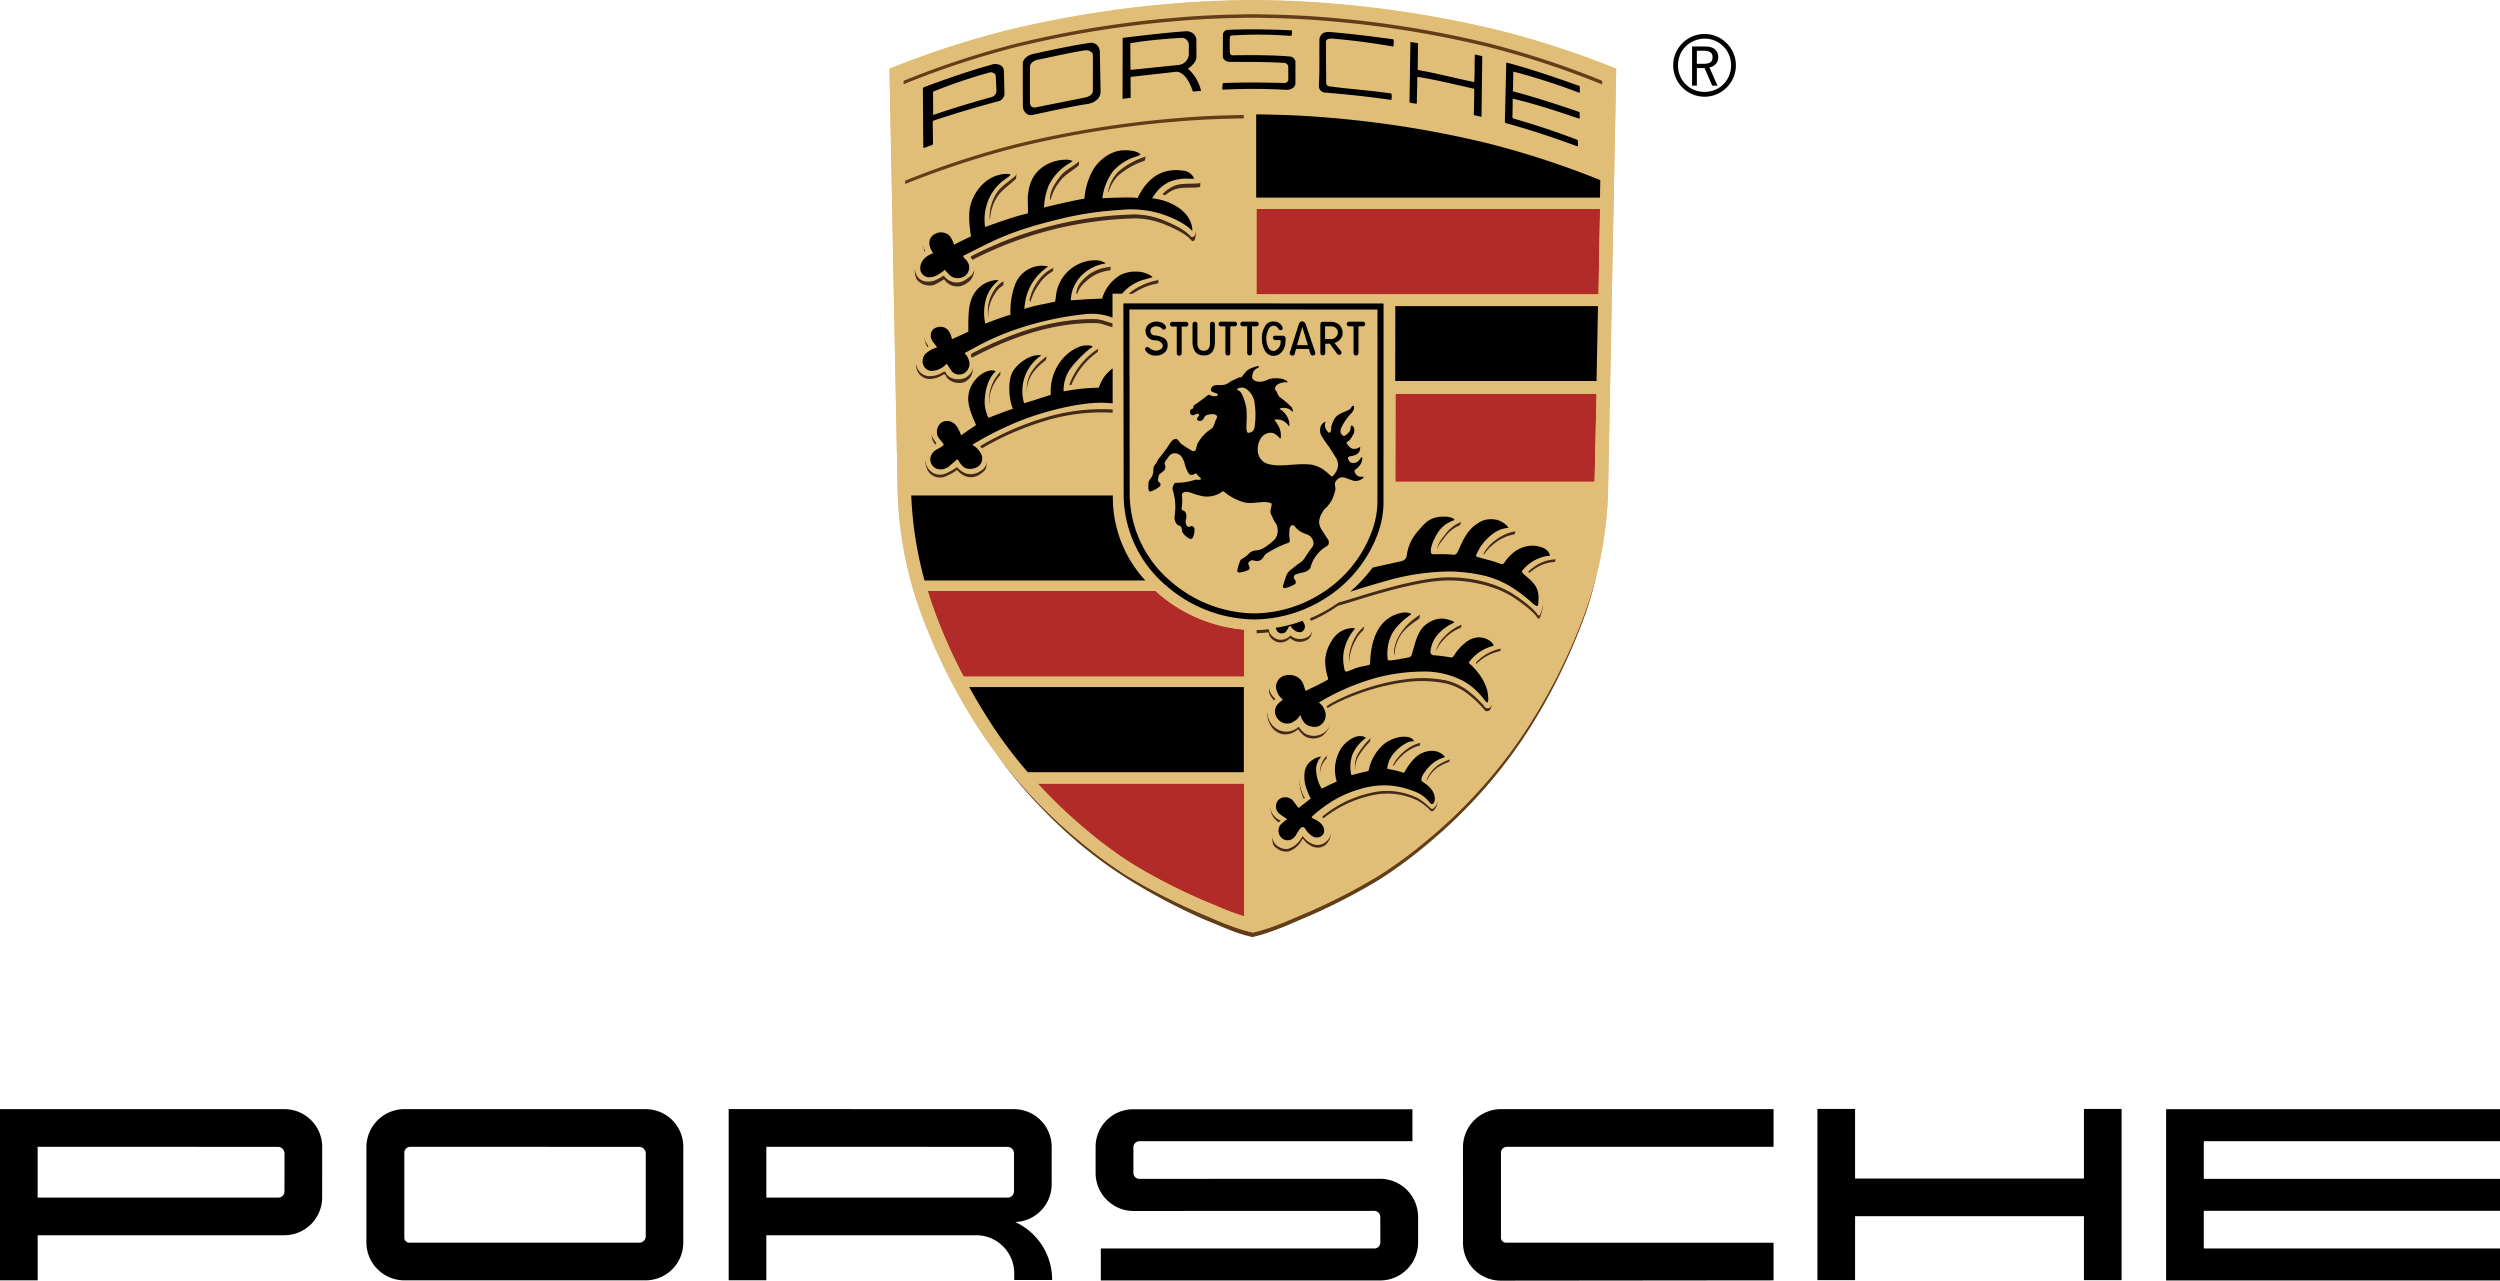 <svg xmlns="http://www.w3.org/2000/svg" width="100%" height="100%" viewBox="0 0 638 327" xmlns:v="https://vecta.io/nano"><path d="M411.871 17.271a233.612 233.612 0 0 0-29.5-9.584 276.165 276.165 0 0 0-42.106-6.78c-6.96-.614-13.239-.823-20.239-.908h-.594c-7 .085-13.279.293-20.239.908a276.189 276.189 0 0 0-42.106 6.78 233.629 233.629 0 0 0-29.5 9.584l-.593.225 2.079 107.373a98.48 98.48 0 0 0 5.648 30.719 147.707 147.707 0 0 0 16.081 31.859 127.735 127.735 0 0 0 24.9 27.281 111.377 111.377 0 0 0 11.83 8.656 150.813 150.813 0 0 0 20.2 10.224c2.311.984 4.32 1.906 6.155 2.525a45.412 45.412 0 0 0 5.838 1.808 45.412 45.412 0 0 0 5.838-1.808c1.834-.62 3.844-1.541 6.155-2.525a150.9 150.9 0 0 0 20.2-10.224 111.54 111.54 0 0 0 11.831-8.656 127.688 127.688 0 0 0 24.9-27.281 147.609 147.609 0 0 0 16.082-31.859 98.48 98.48 0 0 0 5.648-30.719l2.078-107.338a6.3 6.3 0 0 0-.586-.26z" fill="#e1be78"/><path d="M317.492 199.983h-52.658a127.505 127.505 0 0 0 12.552 11.953 107.229 107.229 0 0 0 11.375 8.4 144.613 144.613 0 0 0 19.424 9.918l5.919 2.449 3.387 1.16v-33.88h.001zm0-39.306a38.63 38.63 0 0 1-21.524-8.908l-1.113-.981h-58.12a96.12 96.12 0 0 0 1.243 3.779 136.7 136.7 0 0 0 7.932 18.111h71.582v-12.001zm89.942-60.177h-51.317l-.007 3.973-.029 18.479h50.852l.501-22.452zm.9-47.157h-87.697v21.764h87.295l.397-21.765.005.001z" fill="#b12b28"/><path d="M407.446 146.52l-2.787 9.034a147.638 147.638 0 0 1-16.082 31.858 127.688 127.688 0 0 1-24.9 27.281 111.54 111.54 0 0 1-11.831 8.656 150.719 150.719 0 0 1-20.2 10.224l-6.155 2.525a45.448 45.448 0 0 1-5.838 1.809 45.448 45.448 0 0 1-5.838-1.809c-1.835-.62-3.844-1.54-6.155-2.525a150.635 150.635 0 0 1-20.2-10.224 111.377 111.377 0 0 1-11.83-8.656 130.929 130.929 0 0 1-21.32-22.2l.252.36a129.42 129.42 0 0 0 21.619 23.06 113.943 113.943 0 0 0 12.022 8.656 151.5 151.5 0 0 0 19.458 10.224l6.155 2.525a35.925 35.925 0 0 0 5.838 1.822 46.1 46.1 0 0 0 5.838-1.822c1.834-.62 3.844-1.541 6.155-2.525a150.9 150.9 0 0 0 20.2-10.224 111.645 111.645 0 0 0 11.831-8.656 127.723 127.723 0 0 0 24.9-27.281A148.563 148.563 0 0 0 404.62 156.6a85.928 85.928 0 0 0 2.8-9.984l.026-.096zm1.561-124.883a6.108 6.108 0 0 0-.57-.252l-.158-.068A223.5 223.5 0 0 0 379.875 12a263.728 263.728 0 0 0-40.544-6.595c-6.7-.6-12.751-.8-19.49-.885h-.572c-6.74.083-12.787.311-19.49.908a263.839 263.839 0 0 0-40.544 6.613 220.443 220.443 0 0 0-28.193 9.278l-.134.068a1.548 1.548 0 0 0-.4.185l-.02-1.363.557-.233a220.356 220.356 0 0 1 28.193-9.286 263.818 263.818 0 0 1 40.544-6.6c6.7-.595 12.75-.8 19.49-.882h.572c6.739.083 12.788.287 19.49.882a263.9 263.9 0 0 1 40.544 6.586 223.364 223.364 0 0 1 28.4 9.31l.158.068a6.25 6.25 0 0 1 .571.252v1.331zm-91.582 8.577c-5.96.1-11.491.314-17.518.841a261.088 261.088 0 0 0-40.551 6.6 231.155 231.155 0 0 0-28.349 9.3.432.432 0 0 0-.079.044l-.021-1.276a1.49 1.49 0 0 1 .139-.064 223.837 223.837 0 0 1 28.373-9.334 264.064 264.064 0 0 1 40.488-6.568c6.036-.536 11.561-.737 17.518-.834v1.291z" fill="#613e18"/><path d="M382.956 165.219v.47c-.015.342-.056.437-.308.516a12 12 0 0 0-5.567 2.939l-.317.309-.113-.108c-.036-.033-.037-.14-.043-.2-.033-.295.173-.54.54-.876a11.977 11.977 0 0 1 5.544-2.846c.17-.008.253-.078.264-.204zm-10.14-5.888a11.567 11.567 0 0 0-4.426 3.1 7.454 7.454 0 0 0-1.9 3.185c-.009.046-.113.3.068.4a8.651 8.651 0 0 1 1.777-2.654 11.233 11.233 0 0 1 4.321-3.092.412.412 0 0 0 .261-.348l.09-.8h-.006a.21.21 0 0 1-.185.209zm-10.725-2.431a14.785 14.785 0 0 0-5.441 5.768 9.017 9.017 0 0 0-1.005 4.021c-.006.161-.014.319.13.362a.21.21 0 0 0 .1.033 10.518 10.518 0 0 1 .891-3.715c.8-1.816 2.013-3.216 5.381-5.431a3.7 3.7 0 0 0 .265-1.6.765.765 0 0 1-.321.562zm-14.147 2.96a8.785 8.785 0 0 0-2.173 2.6 11.078 11.078 0 0 0-1.5 7.1 12.766 12.766 0 0 1 1.649-6.123 7.95 7.95 0 0 1 1.953-2.546 2.661 2.661 0 0 0 .245-1.344.346.346 0 0 1-.174.309v.004zm-22.5 18.635a.149.149 0 0 0 .042-.261 4.449 4.449 0 0 1-1.64-2.966h-.008c0 1.744 0 1.889 1.23 3.441l.376-.218v.004zm47.012-45.336a9.079 9.079 0 0 0-3.643 2.9c-1 1.391-1.735 2.02-2.11 3.764-.031.141-.059.328.042.416v-.012c.416-1.385 1.172-2.03 2.071-3.281a8.748 8.748 0 0 1 3.6-2.831c.34-.173.393-.554.392-1.35-.008.177-.141.307-.352.39v.004zm14.02 2.333a10.89 10.89 0 0 0-4.877 2.126 10.249 10.249 0 0 0-3.026 3.444c-.022.052-.24.355.129.473a11.228 11.228 0 0 1 2.8-2.921 11.035 11.035 0 0 1 4.866-2.224c.185-.037.28-.27.293-.378l.011-.754c-.004.109-.055.232-.196.23v.004zm10.494 6.892c0 .149-.058.25-.206.233a9.4 9.4 0 0 0-5.459 1.964 8.332 8.332 0 0 0-1.153.972c-.284.2-.222.372-.193.4a3.011 3.011 0 0 0 .318.273 9.1 9.1 0 0 1 .865-.678 9.83 9.83 0 0 1 5.6-2.128c.133-.014.244-.561.229-1.04l-.001.004zm-62.142 17.862l-.005.176c-.073 1.07-.835 1.968-1.879 2.214-1.253.531-2.702.254-3.672-.7-.728.888-1.884 1.304-3.011 1.083a3.362 3.362 0 0 1-2.224-1.585c-.158-.437-.253-.849-.3-.995l-.071.008a37.062 37.062 0 0 1-3.092.215v.932a35.857 35.857 0 0 0 3.156-.221v.006a4.991 4.991 0 0 0 .291.98 3.58 3.58 0 0 0 2.084 1.527c1.151.238 2.34-.162 3.113-1.047a3.7 3.7 0 0 0 3.847.709 2.51 2.51 0 0 0 1.729-2.179 9.863 9.863 0 0 0 .035-1.127l-.001.004zm2.655 26.81a4.48 4.48 0 0 1-4.444-.011 5.584 5.584 0 0 1-1.474-1.483c-.077-.145-.216-.225-.252-.2-.951.857-2.218 1.274-3.492 1.147a4.79 4.79 0 0 1-3.445-1.965 5.044 5.044 0 0 1-.894-2.858l-.051.106a5.585 5.585 0 0 0 1.007 3.592 4.36 4.36 0 0 0 3.184 2.015 4.847 4.847 0 0 0 3.6-1.262c.035-.027.176.053.252.2a7.555 7.555 0 0 0 1.467 1.524 4.37 4.37 0 0 0 4.377.032 5.25 5.25 0 0 0 2.259-4.146 4.1 4.1 0 0 1-2.093 3.304l-.001.005zm32.343 6.643a13.7 13.7 0 0 0-2.926 1.422 8.97 8.97 0 0 0-2.978 3.9.427.427 0 0 0 .071.153l.126.083a8.987 8.987 0 0 1 2.761-3.4 13.7 13.7 0 0 1 2.926-1.422c.1-.047.185-.574.177-.879-.007.063-.052.109-.156.139l-.001.004zm-7.382-4.345a.147.147 0 0 1-.1.128 10.34 10.34 0 0 0-6.9 5.6c-.02.044-.023.263.024.277l.221.068c1.618-2.768 4.657-4.8 6.579-5.1.132-.044.171-.568.177-.978l-.001.005zm-12.838-1.035a17.266 17.266 0 0 0-3.2 4.048 6.363 6.363 0 0 0-.674 3.894.23.23 0 0 0 .129.2v-.009a6 6 0 0 1 .716-3.234 18.787 18.787 0 0 1 3-3.912 4.032 4.032 0 0 0 .154-1.251.4.4 0 0 1-.124.259l-.001.005zm-11.2 4.489c-1.377 1.445-1.949 3.478-1.527 5.429v-.014c-.152-1.696.44-3.374 1.622-4.6a4.285 4.285 0 0 0 .06-1.059.375.375 0 0 1-.153.236l-.002.008zm-5.685 11.07l.292-.224c.167-.07-.117-.232-.144-.277a9.146 9.146 0 0 1-.984-2.588 11.468 11.468 0 0 1-.312-2.342l-.007-.006a16.305 16.305 0 0 0 .3 2.982 12.677 12.677 0 0 0 .857 2.45l-.002.005zm5.586 10.793c-.872.783-2.101 1.03-3.207.644a5.27 5.27 0 0 1-2.61-1.984c-.086-.1-.284.032-.3.065a6 6 0 0 1-3.532 3.094 3.669 3.669 0 0 1-2.876-.875 3.171 3.171 0 0 1-1.084-2.429v-.008c0 2.54.307 2.7 1.093 3.259a3.913 3.913 0 0 0 2.989.869 6 6 0 0 0 3.533-3.093c.015-.034.212-.169.3-.065a5.265 5.265 0 0 0 2.61 1.984 3.21 3.21 0 0 0 3.207-.644 4.508 4.508 0 0 0 1.232-3.393 3.89 3.89 0 0 1-1.353 2.571l-.002.005zm-11.944-4.82l.461-.386c.116-.077.012-.168-.051-.2a3.74 3.74 0 0 1-2.519-3.186l-.006-.009a4.23 4.23 0 0 0 2.118 3.776l-.003.005zM235.95 64.287l.008-.007a.312.312 0 0 0 .1-.443 3.984 3.984 0 0 1-.43-1.634l-.007-.017v.057a9.541 9.541 0 0 0 .329 2.044zm2.78 49.165l.065-.054c.122-.112.225-.328.127-.462a8.686 8.686 0 0 1-.978-1.509 2.872 2.872 0 0 1-.22-1.14 7.9 7.9 0 0 0 .276 2.073 4.243 4.243 0 0 0 .73 1.091v.001zm13.018 4.008v.077c-.059 1.09-.718 2.058-1.711 2.512a4.23 4.23 0 0 1-3.51.6 5.044 5.044 0 0 1-2.154-1.438c-.234-.262-.494-.007-.765.177a16.091 16.091 0 0 1-2.287 1.209 3.49 3.49 0 0 1-4.4-1.144 4.026 4.026 0 0 1-.793-2.283 5.651 5.651 0 0 0 .772 3.135 3.63 3.63 0 0 0 4.481 1.242 16.08 16.08 0 0 0 2.293-1.2c.27-.184.455-.514.689-.251a5.6 5.6 0 0 0 2.264 1.521c1.2.348 2.494.127 3.511-.6 1.515-1.071 1.683-1.466 1.614-3.312l-.004-.245zm-3.5-24.246c-.032 1.198-.68 2.295-1.714 2.9-1.5 1-4.457.647-5.149-1.247-.056-.15-.537-.245-.721-.088A6.222 6.222 0 0 1 237 95.855c-1.303-.06-2.451-.874-2.94-2.083a3.048 3.048 0 0 1-.284-1.128 3.942 3.942 0 0 0 .245 1.783 3.5 3.5 0 0 0 2.909 2.29 6.545 6.545 0 0 0 3.768-1.108c.191-.134.455-.09.591.1.692 1.891 3.705 2.583 5.21 1.584 1.29-.858 1.81-1.66 1.756-4.078l-.007-.001zm-11.567-4.618a1.876 1.876 0 0 1 .188-.117c.127-.067.08-.262-.007-.437a3.223 3.223 0 0 1-.917-2.189 4.84 4.84 0 0 0 .716 2.669l.02.074zm18.533 6.127a10.924 10.924 0 0 0-2.656 4.889 11.7 11.7 0 0 0-.036 3.994 11.383 11.383 0 0 1 .155-3.035 10.793 10.793 0 0 1 2.558-4.825c.047-.062.048-.18.05-.405v-.816a.365.365 0 0 1-.071.197v.001zm11.651-3.834c-3.716 2.9-5.482 5.674-4.811 10.213v.005c-.314-3.982 1.374-6.527 4.842-9.192.15-.113.116-.811.116-1.281a.337.337 0 0 1-.146.254l-.001.001zm5.894 7.08c-.038.1.242.3.351.293l.315-.028a18.974 18.974 0 0 1 6.649-8.364c.116-.082.107-.507.11-.687v-.617a.38.38 0 0 1-.16.312 18.877 18.877 0 0 0-7.265 9.09v.001zM256 71.616a6.555 6.555 0 0 0-2.422 2.4c-1.327 1.964-1.847 4.363-1.452 6.7.023.1.035.307.1.374v-.012a9.778 9.778 0 0 1 1.585-5.919 5.716 5.716 0 0 1 2.188-2.311.128.128 0 0 0 .073-.11v-1.229a.122.122 0 0 1-.072.107zm12.394-3.277a10.266 10.266 0 0 0-3.435 2.93 12.877 12.877 0 0 0-2.337 5.173.7.7 0 0 0 .365.6 13.864 13.864 0 0 1 2.281-4.629 9.7 9.7 0 0 1 3.189-3.034c.278-.135.329-.408.329-.725v-.7c-.007.164-.201.292-.393.385h.001zM283.131 68a11.09 11.09 0 0 0-5.2 1.756c-1.519 1.182-3.209 2.618-3.411 4.783a.57.57 0 0 0 .39.572c.44-1.813 1.948-3.132 3.309-4.19a10.557 10.557 0 0 1 4.972-1.909c.261-.029.227-.364.227-.63v-.767c.011.181-.11.344-.287.385zm5.922 6.978l.474-.315a15.829 15.829 0 0 1 5.778-2.3c.216-.018.321-.125.318-.588v-.545c-.007.082-.077.116-.185.126a16.944 16.944 0 0 0-7.089 3.11c-.293.284-.572.474-.144.515l.848-.003zm-29.878-30.391c-1.658 1.478-3.894 2.71-5.075 4.659a11.507 11.507 0 0 0-1.66 6.506c0 .075.119.108.229.113A11.919 11.919 0 0 1 254.4 50.4c1.181-1.948 3.266-3.164 4.868-4.784a4.923 4.923 0 0 0 .088-1.428v.005a.619.619 0 0 1-.181.395v-.001zm16.191-3.725a.2.2 0 0 1-.056.144c-1.547 1.4-3.622 2.185-4.887 3.846-1.289 1.693-2.785 3.955-2.632 5.927.007.068.123.184.189.17l.167-.035a12.011 12.011 0 0 1 2.506-4.839c1.265-1.661 3.065-2.438 4.612-3.84.126-.114.1-.478.1-.635v-.739l.001.001zm16.591-.934c-2.142.794-4.878 1.842-6.738 3.753a10.067 10.067 0 0 0-2.6 5.2c0 .1.176.128.285.14a10.484 10.484 0 0 1 2.377-4.139 19.711 19.711 0 0 1 6.738-3.828c.183-.07.251-.324.26-.512.014-.293-.006-1.014-.006-1.014v-.008a.527.527 0 0 1-.316.409v-.001zm14.019 6.638c-1.989.248-4.057-.02-5.974.562a8.381 8.381 0 0 0-3.317 2.165.265.265 0 0 0 .095.378l.587.17a7.9 7.9 0 0 1 2.618-1.565c1.917-.582 4-.252 5.991-.5.139-.016.33-.163.33-.3v-1.077c-.018.114-.206.154-.33.168v-.001zm-57.429 22.113c-.447 1.473-.884 1.606-2.02 2.418-1.07.705-2.39.923-3.63.6a4.4 4.4 0 0 1-2-1.389.262.262 0 0 0-.284-.043 11.331 11.331 0 0 1-2.445 1.233c-1.736.4-3.431.155-4.249-1.389a2.833 2.833 0 0 1-.184-.329l-.041-.113a3.29 3.29 0 0 1-.1-.32c-.011-.038-.02-.077-.029-.114a4.28 4.28 0 0 1-.07-.355c0-.028-.009-.057-.012-.086a3.888 3.888 0 0 1-.035-.449v.273a5.629 5.629 0 0 0 .468 2.638c1.046 1.369 2.832 1.944 4.48 1.442a16.8 16.8 0 0 0 2.361-1.333.265.265 0 0 1 .284.041 3.961 3.961 0 0 0 5.708.837 3.546 3.546 0 0 0 1.512-1.73 3.921 3.921 0 0 0 .323-2.11 1.248 1.248 0 0 1-.037.28v-.002zm56.316-8.876a.983.983 0 0 1-.608.492.54.54 0 0 1-.557-.223c-1.341-1.567-4.461-3.066-7.169-4.132a20.317 20.317 0 0 0-7.16-1.356 96.087 96.087 0 0 0-41.593 10.66c-.135.068-.237.354-.124.454a2.2 2.2 0 0 1 .464.639A96.052 96.052 0 0 1 289.6 55.735a20.334 20.334 0 0 1 7.16 1.356c2.708 1.065 5.829 2.565 7.169 4.132a.716.716 0 0 0 .633.3c.236-.058.389-.465.45-.676a11.232 11.232 0 0 0 .158-2.547 4.9 4.9 0 0 1-.307 1.5v.003zM283.7 82.316c-1.7-.392-2.649-1-4.529-1.017-8.406-.063-18.42 2.074-31.16 8.734-.15.08-.416.377-.35.535a8.682 8.682 0 0 1 .313.861 1.21 1.21 0 0 1 .267-.244c12.74-6.661 22.754-8.8 31.158-8.734 1.882.014 2.606.592 4.3.987a.867.867 0 0 1 .22.082V82.4a.929.929 0 0 0-.219-.084zm.257 21.818v.211c-.15 0-.2.01-.462 0a49.944 49.944 0 0 0-16.748 1.981 73.484 73.484 0 0 0-16.463 7.247c-.35.207-.331.192 0 .531a2.57 2.57 0 0 1 .268.341 74.027 74.027 0 0 1 16.311-7.085 49.736 49.736 0 0 1 16.75-2.056 3.05 3.05 0 0 0 .342 0l.002-1.17zm57.533 49.519a38.835 38.835 0 0 1-7.357 4.058h.007l.356.657c.017.03.032.068.048.1a39.986 39.986 0 0 0 6.946-3.885l.222-.065c3.687-.933 18.553-6.26 27.667-6.383 5.1-.071 11.407 1.1 16.123 3.881 1.777 1.049 5.8 3.961 6.769 5.55.067.072.126.261.368.3a.355.355 0 0 0 .332-.216 11.965 11.965 0 0 0 .82-4.807 11.3 11.3 0 0 1-.82 3.876.353.353 0 0 1-.332.215c-.242-.04-.293-.306-.36-.379-.973-1.589-5-4.424-6.776-5.472a32.64 32.64 0 0 0-16.124-3.981c-9.114.125-23.857 5.5-27.544 6.429 0 0-.215.08-.344.118l-.001.004zm38.835 26.679a1.631 1.631 0 0 1-1.161.245 27.929 27.929 0 0 0-3.975-3.987 15.077 15.077 0 0 0-6.273-3.1 30.771 30.771 0 0 0-10.664-.29c-8.379 1.073-16.821 4.863-19.44 6.674-.32.221-.461.308-.333.458s.221.272.314.4c2.676-1.824 11.062-5.5 19.388-6.568a31.009 31.009 0 0 1 10.665.218 14.913 14.913 0 0 1 6.228 3.107 28.2 28.2 0 0 1 4.018 3.982 1.652 1.652 0 0 0 1.164-.245 6.158 6.158 0 0 0 .578-2.552l-.005.005a3.664 3.664 0 0 1-.508 1.653h.004zm-14.641 25.9c-.134.122-.5 0-.629-.077a15.336 15.336 0 0 0-3.349-2.645 17.857 17.857 0 0 0-10.155-1.645 29.318 29.318 0 0 0-13.888 6.1c-.257.2-.376.494-.246.594l.344.272a29.822 29.822 0 0 1 13.908-6.147 17.857 17.857 0 0 1 10.155 1.645 15.339 15.339 0 0 1 3.349 2.647.687.687 0 0 0 .608-.081c.617-.56 1.08-1.263 1.126-3.1a3.561 3.561 0 0 1-1.227 2.433l.004.004z" fill="#432918"/><path d="M351.356 143.589l.824-.19 5.03-1.112c.189 0 .342-.267.359-.354a21.729 21.729 0 0 1 3.026-6.9 8.427 8.427 0 0 1 4.614-3.213c2.971-.982 5.535-.689 7.469.6a.545.545 0 0 1-.095.918 8.746 8.746 0 0 0-3.606 2.831c-1 1.391-1.822 2.035-2.2 3.778-.035.157-.067.374.083.443.216.147 2.665.023 3.638.222.181.037.222-.121.355-.326 1.293-3.023 1.765-4.456 4.407-6.67 2.234-1.872 4.982-2.076 7.733-1.38a5.45 5.45 0 0 1 3.722 2.995c.056.1.055.389-.164.387a11.151 11.151 0 0 0-4.893 2.224 9.949 9.949 0 0 0-3.01 3.347c-.023.054-.263.383.183.488a29.014 29.014 0 0 1 3.665 1.061c.137.147.477-.02.548-.129 1.395-2.135 3.587-3.623 6.086-4.132 3.708-.574 7.252 1.035 7.83 3.511.081.348.176.788-.122.755a9.748 9.748 0 0 0-5.568 2.092 6.688 6.688 0 0 0-1.045.844c-.284.2-.222.372-.193.4.819.834 3.6 2.858 3.8 5.654a11.289 11.289 0 0 1-.788 5.115c-.056.133-.188.218-.332.215-.242-.04-.3-.229-.368-.3-.973-1.589-4.992-4.5-6.769-5.55-4.716-2.785-11.026-3.952-16.123-3.882-9.114.125-23.981 5.451-27.667 6.383l-.222.065 9.793-10.19zm23.592 18.5a9.077 9.077 0 0 0-4.495 4.123c-.061.113-.227.5-.369.374-.891-.077-2.4-.325-3.285-.387-.407-.028-.245-.392-.234-.45a7.377 7.377 0 0 1 1.917-3.14 11.659 11.659 0 0 1 4.411-3.147.208.208 0 0 0 .156-.313 6.21 6.21 0 0 0-4.609-2.269 8.02 8.02 0 0 0-6.116 2.357c-2.288 2.375-2.654 4.15-3.345 7.348-.088.222-.2.33-.363.335a19.827 19.827 0 0 1-2.765.258c-.143-.043-.136-.2-.13-.362a9.017 9.017 0 0 1 1.005-4.021 14.785 14.785 0 0 1 5.441-5.768c.365-.248.384-.757.265-.813-2.808-1.183-6.024-.871-8.552.831a9.257 9.257 0 0 0-3.88 4.069 26.274 26.274 0 0 0-1.7 7.679.611.611 0 0 1-.382.35 28.715 28.715 0 0 0-3.318.858.259.259 0 0 1-.226-.2c-.47-1.877.131-4.848 1.48-7.207a8.785 8.785 0 0 1 2.173-2.6.371.371 0 0 0-.173-.683 9.723 9.723 0 0 0-6.424 1.132 8.8 8.8 0 0 0-4.479 6.619c-.3 1.639-.093 3.176.415 5.883.011.062.058.268-.158.308-.757.361-2.786 1.434-3.518 1.782-.049.023-.179.056-.217-.056a5.756 5.756 0 0 0-2.66-3.554 5.22 5.22 0 0 0-4.416.213 5.435 5.435 0 0 0-2.143 2.231c-.6 1.263-.5 2.846 1.261 4.513.061.056.166.182.01.245-.888.477-.908.589-1.58 1.6-.948 1.431-.183 3.582.512 4.448a4.61 4.61 0 0 0 6.937.818c.036-.028.176.053.252.2a5.428 5.428 0 0 0 1.416 1.506c1.399.782 3.105.778 4.5-.011a4.1 4.1 0 0 0 2.08-4.114 3.751 3.751 0 0 0-1.09-2.606c-.128-.151.014-.238.333-.458 2.619-1.811 11.061-5.532 19.439-6.6a30.945 30.945 0 0 1 10.665.22 14.908 14.908 0 0 1 6.228 3.107 28.164 28.164 0 0 1 4.019 3.982 1.631 1.631 0 0 0 1.161-.245c.542-.782.833-2.362.143-5.126a15.9 15.9 0 0 0-3.8-5.844c-.031-.027-.037-.14-.041-.2-.035-.3.149-.446.515-.783a12.007 12.007 0 0 1 5.559-2.954c.269-.017.373-.212.2-.519-1.56-2.853-4.987-4.116-8.025-2.958v-.001zm37.514-144.476l-2.078 107.338a98.48 98.48 0 0 1-5.648 30.719 147.609 147.609 0 0 1-16.082 31.859 127.688 127.688 0 0 1-24.9 27.281 111.54 111.54 0 0 1-11.831 8.656 150.9 150.9 0 0 1-20.2 10.224c-2.311.984-4.321 1.906-6.155 2.525a45.412 45.412 0 0 1-5.838 1.808 45.412 45.412 0 0 1-5.838-1.808c-1.835-.62-3.844-1.541-6.155-2.525a150.813 150.813 0 0 1-20.2-10.224 111.377 111.377 0 0 1-11.83-8.656 127.735 127.735 0 0 1-24.9-27.281 147.707 147.707 0 0 1-16.081-31.859 98.48 98.48 0 0 1-5.648-30.719L227 17.578s.193-.067.593-.225a233.629 233.629 0 0 1 29.5-9.584 276.189 276.189 0 0 1 42.106-6.78c6.96-.614 13.239-.823 20.239-.908h.594c7 .085 13.279.293 20.239.908a276.165 276.165 0 0 1 42.106 6.78 233.612 233.612 0 0 1 29.5 9.584 6.3 6.3 0 0 1 .585.26zm-176.443 130.66h56.352c-5.247-5.666-8.205-13.078-8.3-20.8v-.891h-51.446a96.557 96.557 0 0 0 3.394 21.691zm81.487 51.716h-52.658a127.505 127.505 0 0 0 12.552 11.953 107.229 107.229 0 0 0 11.375 8.4 144.613 144.613 0 0 0 19.424 9.918c2.223.954 4.155 1.849 5.919 2.449l3.387 1.16v-33.88h.001zm0-24.514h-70.081c1.853 3.353 3.863 6.687 6.031 10a111.4 111.4 0 0 0 8.9 11.72h55.145l.005-21.72zm0-14.792a38.63 38.63 0 0 1-21.524-8.908c-.379-.32-.748-.647-1.113-.981h-58.12a96.12 96.12 0 0 0 1.243 3.779 136.7 136.7 0 0 0 7.932 18.111h71.582v-12.001zm0-131.344c-5.967.1-11.479.313-17.522.851a263.607 263.607 0 0 0-40.488 6.568 223.053 223.053 0 0 0-28.364 9.286 1.115 1.115 0 0 0-.138.064l1.542 77.686h51.524l-.03-19.316c-.15 0-.2.01-.462 0a49.8 49.8 0 0 0-16.748 2.056 73.722 73.722 0 0 0-16.463 7.172c-.35.207-.331.192 0 .531a8.656 8.656 0 0 1 1.418 2.669c.285 1.368-.404 2.753-1.666 3.352a4.23 4.23 0 0 1-3.51.6 5.414 5.414 0 0 1-2.229-1.513c-.234-.262-.419.068-.69.252a16.091 16.091 0 0 1-2.287 1.209c-1.589.729-3.472.216-4.472-1.219a3.92 3.92 0 0 1 .106-4.678c.477-.5 1.275-.867 1.843-1.382.122-.112.225-.328.127-.462a8.686 8.686 0 0 1-.978-1.509 4.01 4.01 0 0 1 1.176-4.273c1.239-.895 2.871-1.03 4.24-.351.861.38 1.553 1.6 2.09 2.378.117.168.269.279.439.162l1.353-.8c.177-.122.08-.5 0-.7-1.678-4.174-2.078-7.013-.5-9.964 1.2-2.24 2.374-2.816 4.729-3.762a5.358 5.358 0 0 1 3.745.239c.11.054.078.273 0 .368a10.924 10.924 0 0 0-2.656 4.889 10.323 10.323 0 0 0 .209 4.835c.122.275.259.379.471.314.574-.179 2.42-.89 3.2-1.078.239-.059.091-.446.05-.675-.482-2.8-.822-5.4.319-7.856 1.697-3.399 5.248-5.468 9.041-5.268.64.009 1.521.613 1.015 1.006-3.716 2.9-5.482 5.674-4.811 10.213.023.152.222.319.369.275l3.869-1.1c.214-.068.17-.422.185-.644.181-2.782.931-6.436 3.107-8.663 2.145-2.194 5.9-4.287 8.87-3.593a3.731 3.731 0 0 1 1.659.922c.115.216.078.482-.092.658a18.544 18.544 0 0 0-7.187 9.016c-.038.1.167.3.276.293 1.912-.146 3.951-.432 5.859-.608.285-.027.308-.068.352-.24.734-2.948 3.172-4.644 4.281-5.45a1.876 1.876 0 0 0 .332-.24L284 82.53a.917.917 0 0 0-.222-.082c-1.7-.392-2.649-1-4.529-1.017-8.406-.063-18.42 2.074-31.16 8.734-.15.08-.416.377-.35.535 1.2 2.828.474 4.486-1.123 5.547-1.5 1-4.587.656-5.279-1.238a.43.43 0 0 0-.591-.1 6.222 6.222 0 0 1-3.666 1.076c-1.303-.06-2.451-.874-2.94-2.083-1.013-2.16.8-4.708 2.726-5.293.221-.067.181-.239.03-.413a3.533 3.533 0 0 1 .753-5.276c1.851-.969 4.891-.609 5.654 2.192.057.207.075.131.282.072a5.648 5.648 0 0 0 1.828-.693c.247-.115.54-.993.548-1.22.149-4.773-.08-7.775 3.108-10.877 1.383-1.346 5.874-2.409 7.018-.924.077.1.107.217 0 .276a6.555 6.555 0 0 0-2.422 2.4c-1.327 1.964-1.847 4.363-1.452 6.7.029.127.039.43.163.389 1.356-.45 2.7-.941 3.961-1.473.142-.059 0-.307 0-.46.089-4.063.952-7.079 2.721-9.025 2.068-2.276 7.214-4.581 9.718-2.4.233.2.015.5-.263.638a9.974 9.974 0 0 0-3.387 2.885 12.978 12.978 0 0 0-2.417 5.174c-.044.2.245.652.447.61 1.112-.23 3.195-.488 4.3-.864.585-.2.421-.332.524-.943.793-4.749 3.2-8.541 9.4-9.559a7.52 7.52 0 0 1 5 .756 5.1 5.1 0 0 1 1.047.936.394.394 0 0 1-.207.623 10.905 10.905 0 0 0-5.137 1.772c-1.519 1.182-3.192 2.627-3.395 4.791-.023.239.108.554.347.553 1.44 0 3.231-.019 4.672-.127.182.001.34-.123.383-.3a9.77 9.77 0 0 1 6.193-5.976c3.133-.779 7.127-.6 9.22 2.1.308.4.237.518.021.536a16.944 16.944 0 0 0-7.089 3.11c-.293.284-.572.474-.144.515h29.226l-.011-45.768zm24.059 124.445l.022-.014a38.91 38.91 0 0 1-7.424 4.092l.05-.02.356.657a4.259 4.259 0 0 1 .328 2.055 2.33 2.33 0 0 1-1.742 2.251 3.7 3.7 0 0 1-3.843-.664 3.14 3.14 0 0 1-3.032 1.065 3.3 3.3 0 0 1-2.167-1.643c-.158-.437-.253-.849-.3-.995-1.05.12-2.074.2-3.132.23l-.031 72.329v1.136c1.151-.31 2.788-.906 4.694-1.557 1.765-.6 3.7-1.494 5.919-2.449a144.663 144.663 0 0 0 19.425-9.918 107.152 107.152 0 0 0 11.375-8.4 123.434 123.434 0 0 0 23.942-26.464 143.709 143.709 0 0 0 15.465-30.9 96.134 96.134 0 0 0 5.4-28.826h-50.779v1.729c-.272 10.611-5.69 20.425-14.524 26.309l-.002-.003zm65.883-53.284h-51.317l-.007 3.973-.029 18.479h50.852l.501-22.452zm.44-22.246h-51.73v4.271l-.014 9.325-.009 5.5h51.377l.375-19.091.001-.005zm.455-24.911h-87.692v21.764h87.295l.397-21.759v-.005zm.127-7.24a1.066 1.066 0 0 0-.138-.064 223.081 223.081 0 0 0-28.363-9.286 263.626 263.626 0 0 0-40.49-6.568c-6.481-.575-12.35-.783-18.828-.871v21.24h87.741l.078-4.446v-.005zm.431-25.459a6.135 6.135 0 0 0-.569-.252 223.361 223.361 0 0 0-28.363-9.3 263.552 263.552 0 0 0-40.489-6.577c-6.694-.595-12.731-.8-19.463-.881h-.569c-6.732.083-12.77.286-19.463.881A263.527 263.527 0 0 0 259.5 11.1a223.333 223.333 0 0 0-28.364 9.3l-.569.219.38 22.6a1.146 1.146 0 0 1 .189-.1 223.531 223.531 0 0 1 28.364-9.286 263.79 263.79 0 0 1 40.488-6.568c6.693-.594 12.757-.978 19.487-1.059h.572c6.731.082 12.743.465 19.436 1.059a263.809 263.809 0 0 1 40.49 6.568 223.559 223.559 0 0 1 28.363 9.286 1.117 1.117 0 0 1 .189.1l.376-22.57v-.005zm-47.568 171.233a10.785 10.785 0 0 0-3.429 3.934c-.054.092-.121.387-.257.314l-2.1-.64c-.047-.014-.045-.233-.024-.277 1.516-3.054 4.852-5.276 6.9-5.6.15-.062.1-.2.072-.28-1.086-2.664-6.556-2.435-9.223-.732-2.534 1.618-3.722 3.573-4.886 7.076-.032.2.061.357-.072.391a12.28 12.28 0 0 1-2.276.548c-.122-.005-.22-.102-.227-.224a6.363 6.363 0 0 1 .674-3.894 19.833 19.833 0 0 1 3.2-4.048.428.428 0 0 0-.022-.618c-1.321-1.191-3.867-.671-5.054 0-2.225 1.173-3.909 3.162-4.7 5.55a10.812 10.812 0 0 0 .123 5.661c.026.07.11.234-.018.29-.776.309-1.358.653-2.119.957-.038.014-.231.056-.269-.046a6.26 6.26 0 0 1 .865-7.3c.175-.149.265-.341-.078-.462-1.787-.633-4.084.716-5.279 1.91-1.509 1.508-1.8 3.814-1.164 6.533a9.146 9.146 0 0 0 .984 2.588c.027.045.311.207.144.277l-1.494 1.14c-.035.027-.136.077-.185-.008a4.822 4.822 0 0 0-2.872-2.36c-1.131-.271-2.321.058-3.153.87-1.466 1.465-1.782 4.558 1.464 5.973.063.027.167.118.051.2a5.819 5.819 0 0 0-1.887 2.11c-.515 1.326-.209 3.292.846 4.041a3.669 3.669 0 0 0 2.876.875 6 6 0 0 0 3.532-3.094c.016-.034.213-.17.3-.065a5.27 5.27 0 0 0 2.61 1.984c1.106.386 2.335.139 3.207-.644 1.197-.938 1.643-2.546 1.1-3.966a6.041 6.041 0 0 0-2-2.144c-.13-.1-.024-.344.233-.54a29.465 29.465 0 0 1 13.9-6.155 17.857 17.857 0 0 1 10.155 1.645 15.336 15.336 0 0 1 3.349 2.645c.132.075.5.2.629.077.906-.821 2.059-2.54.356-5.429a6.486 6.486 0 0 0-2.042-1.627.427.427 0 0 1-.071-.153 8.97 8.97 0 0 1 2.978-3.9 13.7 13.7 0 0 1 2.926-1.422c.213-.062.185-.188.071-.456-1.247-2.926-6.277-3.024-8.644-1.505zM301.146 42.519a6 6 0 0 1 5.234 3.958c.044.134-.171.269-.311.284-1.989.248-4.073-.083-5.991.5a9.592 9.592 0 0 0-3.317 2.165c-.1.083-.032.345.095.378a12 12 0 0 1 6.068 3.415c1.687 1.756 2.945 4.237 2.016 6.717a.965.965 0 0 1-.533.567.716.716 0 0 1-.632-.3c-1.341-1.567-4.461-3.066-7.169-4.132a20.317 20.317 0 0 0-7.16-1.356 96.087 96.087 0 0 0-41.593 10.66c-.135.068-.237.354-.124.454a3.875 3.875 0 0 1 .9 2.98c-.447 1.473-.884 1.606-2.02 2.418a3.9 3.9 0 0 1-5.625-.785.262.262 0 0 0-.284-.043 11.979 11.979 0 0 1-2.444 1.281c-1.734.415-3.432.181-4.25-1.363a4.385 4.385 0 0 1 2.035-5.91.312.312 0 0 0 .1-.443 3.58 3.58 0 0 1 1.378-4.84c1.557-.9 5-1.47 5.924 1.473a.247.247 0 0 0 .326.19 17.894 17.894 0 0 0 2.282-.882c.176-.081.275-.465.2-.817-1.032-4.594.239-9.2 1.967-11.159 3.24-3.675 7.085-5.356 11.157-3.726.162.065.01.387-.113.512-1.6 1.618-3.819 2.71-5 4.659a11.576 11.576 0 0 0-1.735 6.506c.007.116.275.134.384.1l7.036-2.341c.161-.052.469-.059.455-.228a20.453 20.453 0 0 1 .286-4.066 11.19 11.19 0 0 1 6.685-8.6 10.26 10.26 0 0 1 7.9-.119c.161.059.251.4.125.51-1.547 1.4-3.622 2.26-4.887 3.921-1.289 1.693-2.71 3.879-2.557 5.852.007.068.048.184.114.17a59.466 59.466 0 0 1 6.7-1.228c.201-.014.366-.163.4-.362.338-2.073 2.025-7.863 4.862-9.73 2.371-1.558 6.926-3.337 10.308-1.9a5.441 5.441 0 0 1 1.989 1.682c.122.153-.1.445-.284.512a19.717 19.717 0 0 0-6.738 3.828 9.349 9.349 0 0 0-2.523 5.12c-.007.136.2.146.341.145 1.939-.032 3.942.008 5.879.065a.356.356 0 0 0 .326-.2c1.281-2.236 2.407-4.353 4.949-5.472a13.13 13.13 0 0 1 6.869-1.02z" fill="#e1be78"/><path d="M562.408 291.232v9.611H638V309h-75.592v9.611H638v8.158h-85.206v-43.7H638v8.159l-75.592.004zm-30.586 9.536h-58.406V283h-9.611v43.692h9.611v-16.311h58.406v16.311h9.613V283h-9.613v17.768zm-158.467-8.046l.005 24.39a9.65 9.65 0 0 0 9.64 9.709l69.613-.073v-9.611H384.3a1.29 1.29 0 0 1-1.256-1.182V294.02c.099-.787.777-1.371 1.57-1.353h68v-9.613h-69.5a9.72 9.72 0 0 0-9.758 9.668h-.001zm-21.158 8.1l-61.337.023a1.527 1.527 0 0 1-1.618-1.508v-6.55a1.554 1.554 0 0 1 1.609-1.55h69.6v-8.16l-71.366.008c-2.545.027-4.974 1.064-6.754 2.884s-2.762 4.272-2.733 6.816v6.55c0 5.362 4.348 9.708 9.709 9.709l61.337-.022a1.534 1.534 0 0 1 1.612 1.511h-.006l.011 6.574a1.522 1.522 0 0 1-1.613 1.507h-69.721v8.157h71.274c5.346.009 9.688-4.316 9.7-9.662v-6.574c-.016-5.353-4.349-9.69-9.702-9.711l-.003-.002zm-83.7 25.723v.116h-9.662v-1.718a9.71 9.71 0 0 0-9.707-9.707H195.57v11.494h-9.611v-43.693l72.777.013v.008c2.558-.003 5.013 1.01 6.824 2.817s2.83 4.259 2.833 6.817l-.006 9.471a9.65 9.65 0 0 1-9.3 9.7 16.17 16.17 0 0 1 9.413 14.685l-.003-.003zm-9.727-32.209a1.67 1.67 0 0 0-1.638-1.657l-61.562-.02v12.964h61.737c.833-.062 1.473-.765 1.456-1.6h.007v-9.687zm-84.392-1.648l-.006 24.39a9.62 9.62 0 0 1-9.643 9.667H103.26c-2.572.017-5.045-.988-6.874-2.796s-2.865-4.269-2.878-6.84v-24.39a9.72 9.72 0 0 1 9.756-9.668l61.611.007c5.279.049 9.525 4.354 9.503 9.633v-.003zm-9.581 1.64a1.7 1.7 0 0 0-1.682-1.65l-58.358-.014a1.54 1.54 0 0 0-1.57 1.353v21.935a1.28 1.28 0 0 0 1.256 1.182h58.809a1.64 1.64 0 0 0 1.545-1.6v-21.206zm-82.571-1.64l-.013 12.884c.004 2.567-1.016 5.03-2.833 6.843s-4.282 2.827-6.85 2.818H9.611v11.5H0v-43.687h72.531v.005a9.65 9.65 0 0 1 9.696 9.64l-.001-.003zm-9.623 1.648a1.67 1.67 0 0 0-1.639-1.657l-61.355-.02v12.964h61.532c.835-.058 1.476-.763 1.455-1.6l.007-9.687zm236.185-211.56v4.678a2.629 2.629 0 0 1-.342 1.495 1.37 1.37 0 0 1-1.232.555 1.452 1.452 0 0 1-1.264-.555 2.561 2.561 0 0 1-.369-1.495v-4.678a.626.626 0 1 0-1.249 0v4.288a4.525 4.525 0 0 0 .616 2.6 2.58 2.58 0 0 0 2.267 1.031c.885.086 1.748-.308 2.264-1.032a4.7 4.7 0 0 0 .561-2.6v-4.288a.627.627 0 1 0-1.252 0v.001zm6.3.512a.6.6 0 1 0 0-1.2h-3.511a.6.6 0 0 0 0 1.2h1.144v6.771a.627.627 0 1 0 1.251-.006v-6.765h1.116zm5.55 0a.6.6 0 1 0 0-1.2h-3.511a.6.6 0 0 0 0 1.2h1.144v6.771a.627.627 0 1 0 1.252-.006v-6.765h1.115zm6.721 2.386h-1.908c-.516 0-.582.264-.582.495a.565.565 0 0 0 .582.611h1.346v.382a2.31 2.31 0 0 1-1.657 2.415c-.673.022-1.285-.387-1.523-1.017a5.2 5.2 0 0 1-.451-2.257 4.937 4.937 0 0 1 .538-2.2 1.5 1.5 0 0 1 1.32-.987 1.64 1.64 0 0 1 1.311.886c.141.241.446.329.694.2a.46.46 0 0 0 .309-.586 2.3 2.3 0 0 0-2.331-1.561c-.917-.074-1.787.419-2.194 1.245a5.719 5.719 0 0 0-.79 3.008 6.129 6.129 0 0 0 .727 3.072c.419.865 1.289 1.419 2.25 1.434a2.987 2.987 0 0 0 1.486-.42 3.954 3.954 0 0 0 1.477-2.334 7.85 7.85 0 0 0 .116-1.518c.002-.401-.099-.868-.722-.868h.002zm20.437-2.386a.6.6 0 1 0 0-1.2h-3.512a.6.6 0 0 0 0 1.2h1.145v6.771a.627.627 0 1 0 1.251-.006v-6.765h1.116zm-7.229 4.225l.2-.07a3.03 3.03 0 0 0 1.152-.744c.533-.505.796-1.232.71-1.961a2.755 2.755 0 0 0-1.07-2.041 3.607 3.607 0 0 0-2.067-.577h-1.88a.606.606 0 0 0-.5.2.721.721 0 0 0-.161.479V90a.594.594 0 0 0 .625.667.586.586 0 0 0 .624-.667v-2.28l1.161-.013 1.846 2.56a.652.652 0 0 0 .548.278c.366-.006.583-.191.593-.509a.849.849 0 0 0-.222-.547l-1.559-1.976zm-2.408-.977v-3.253h1.484a1.764 1.764 0 0 1 1.279.449 1.481 1.481 0 0 1 .512 1.082 1.785 1.785 0 0 1-1.987 1.716l-1.288.006zm-4.964-3.833c-.135-.379-.469-.652-.868-.71a1 1 0 0 0-.87.741l-2.3 7.227a.561.561 0 0 0 .1.514.632.632 0 0 0 .435.275c.32-.006.595-.044.707-.437l.35-1.267h3.272l.379 1.237a.64.64 0 0 0 .627.438.652.652 0 0 0 .539-.248.78.78 0 0 0 .036-.684l-2.407-7.086zm.351 5.377H331l1.347-4.633 1.416 4.633h-.217zm-36.363-1.708a6.041 6.041 0 0 0-2.657-.8 1.132 1.132 0 0 1-.933-1.332c.21-.63.829-1.03 1.49-.961a1.988 1.988 0 0 1 1.549.675c.338.41.952-.042.952-.378 0-.391-.6-1.481-2.415-1.5a3.151 3.151 0 0 0-1.824.52 2.174 2.174 0 0 0-1 1.624 2.465 2.465 0 0 0 .684 1.947 2.493 2.493 0 0 0 1.707.682c.764-.033 1.489.337 1.91.976a1.04 1.04 0 0 1-.234 1.146 2.208 2.208 0 0 1-1.461.5 2.365 2.365 0 0 1-1.545-.625.829.829 0 0 0-.814-.265c-.441.149-.373.686-.34.779.558.896 1.552 1.424 2.607 1.386a3.235 3.235 0 0 0 2.451-.872 2.451 2.451 0 0 0 .67-1.735 2 2 0 0 0-.801-1.767h.004zm5.5-3.025a.6.6 0 1 0 0-1.2h-3.513a.6.6 0 0 0 0 1.2h1.144v6.77a.627.627 0 1 0 1.252-.006v-6.765l1.117.001zm-50.268-32.7a12.447 12.447 0 0 1 4.489-5.2c.952-.594.984-.84.97-.9-.008-.031-.169-.167-1.448-.174a9.094 9.094 0 0 0-5.134 2.17 11.721 11.721 0 0 0-3.639 5.859c-.793 2.973.154 7.919.154 7.919s-3.244 1.517-4.327 2.134a6.8 6.8 0 0 0-1.24-2.391 3.23 3.23 0 0 0-3.591-.386c-1.01.468-1.603 1.534-1.467 2.639a4.682 4.682 0 0 0 .991 2.288 5.737 5.737 0 0 0-2.343 1.437c-.829.854-1.158 2.076-.87 3.231a2.37 2.37 0 0 0 2.561 1.468c1.68-.109 3.588-1.889 3.588-1.889a17.043 17.043 0 0 0 1.458 1.528 3.044 3.044 0 0 0 1.861.612 3.375 3.375 0 0 0 1.527-.369 2.74 2.74 0 0 0 1.376-2.665c-.157-1.521-1.6-2.116-1.522-2.671 6.77-3.265 10.486-5.869 23.257-9.05a86.206 86.206 0 0 1 16.824-2.659 26.1 26.1 0 0 1 10.728 1.092c5.6 1.884 7.368 4.009 7.6 4.226a.642.642 0 0 0 .054.049c.028-.123.244-3.638-3.942-6.22a14.3 14.3 0 0 0-6.311-2.105 12.66 12.66 0 0 1 1.919-2.5 8.566 8.566 0 0 1 4.393-2.287c2.2-.485 3.646-.075 4.419-.254-.512-1.211-1.686-2.009-3-2.04a10.279 10.279 0 0 0-5.068.46c-2.586.987-4.711 3.1-6.383 6.542-1.607-.342-8.988.047-8.988.047a14.957 14.957 0 0 1 2.6-6.719 12.568 12.568 0 0 1 6.147-3.94 3.534 3.534 0 0 0 1.018-.5c-.508-.491-1.193-.992-3.712-1.083-3.7-.134-6.562 2.306-8.076 4.441a17.385 17.385 0 0 0-2.536 7.9c-4.792.856-10.313 2.275-10.313 2.275a16.383 16.383 0 0 1 1.219-5.688 13.438 13.438 0 0 1 5.06-5.482s.827-.536 1.02-.7a4.209 4.209 0 0 0-2.076-.325 10.551 10.551 0 0 0-4.58 1.236c-3.712 2.089-4.495 5.165-4.787 8.178-.071.733.139 3.614 0 4.31-2.512.387-10 3.126-10.906 3.437a13.286 13.286 0 0 1 1.021-7.278l.005-.003zm40.056 20.58c.014 0 1.207-.342 1.681-.5a3.55 3.55 0 0 0-.826-.59 7.258 7.258 0 0 0-3.541-.83 8.788 8.788 0 0 0-3.664.769 10.3 10.3 0 0 0-4.858 6.128l-3.927.161-4.074.276a11.415 11.415 0 0 1 .295-2.06 9.786 9.786 0 0 1 1.961-3.732 10.549 10.549 0 0 1 6.1-3.519c.218-.053.44-.109.566-.152a4.706 4.706 0 0 0-2.669-.764c-5.306.042-9.689 4.155-10.068 9.447l-.181 1.114-2.939.635a33.469 33.469 0 0 0-4.905 1.224 14.606 14.606 0 0 1 1.463-5.671 13.327 13.327 0 0 1 3.479-4.288 12.518 12.518 0 0 1 1.128-.856 6.387 6.387 0 0 0-1.557-.209 7.41 7.41 0 0 0-6.861 4.755 19.955 19.955 0 0 0-1.2 7.769c-1.53.375-5.011 1.7-6.434 2.255a12.953 12.953 0 0 1 .056-5.747 9.035 9.035 0 0 1 2.323-4.339 12.142 12.142 0 0 1 1.02-.936c-.093-.027-.395-.217-1.8.1a7.44 7.44 0 0 0-5.279 5.093c-.85 2.529-.583 6.922-.652 7.888-.862.432-3.671 1.695-4.171 1.9a6.534 6.534 0 0 0-.752-1.994 2.6 2.6 0 0 0-2.152-1.162 3.357 3.357 0 0 0-1.45.353 1.859 1.859 0 0 0-.933 1.125 2.436 2.436 0 0 0 .146 1.886 6.032 6.032 0 0 0 .711 1.014c.209.256.642.882.642.882a7.312 7.312 0 0 0-2.522 1.269 2.68 2.68 0 0 0-.861 3.5 2.27 2.27 0 0 0 2.1 1.239 5.455 5.455 0 0 0 3.728-1.844l1.141 1.717c.449.675 1.215 1.07 2.025 1.045a2.7 2.7 0 0 0 1.272-.311 2.87 2.87 0 0 0 1.381-2.5 3.875 3.875 0 0 0-1.026-2.365l-.224-.308 2.036-1.072a66.015 66.015 0 0 1 10.182-4.657 80.732 80.732 0 0 1 17.4-4.063 20.706 20.706 0 0 1 3.679-.215 14.484 14.484 0 0 1 4.45.99v-6.133h2.453a11.284 11.284 0 0 1 6.103-3.715l.005-.002zm-8.518 22.766v8.96c-.9-.089-2.014-.175-2.9-.175-6.668 0-16.65 2.687-23.322 5.714a79.319 79.319 0 0 0-9.625 5.024 5.417 5.417 0 0 1 2.436 2.67c.507 1.763-.606 3.393-2.946 3.472-2.089.07-2.627-1.776-3.276-2.465-.194.1-1.957 1.783-2.561 2.121a3.5 3.5 0 0 1-1.7.473 2.59 2.59 0 0 1-2.091-.959 2.5 2.5 0 0 1-.509-2.066c.214-.91.823-1.676 1.66-2.091a8.677 8.677 0 0 0 1.731-1.116c-.141-.587-1.284-1.549-1.594-2.37-.397-1.198-.018-2.516.956-3.319a2.73 2.73 0 0 1 3.1.086c1.181.7 1.8 2.888 1.988 3.11l3.792-2.6c-1.252-2.847-2.292-5.29-1.928-7.759.613-4.16 4.855-6.981 6.954-5.971-1.142 1.126-2.39 2.9-2.744 6.523a9.113 9.113 0 0 0 .9 5.378s4.556-1.812 6.231-2.311c-.892-1.869-1.425-6.413-.258-9.083.832-1.9 4.315-5.056 7.514-4.547-3.978 2.666-5.765 7.606-4.415 12.2.924-.215 6.175-1.938 6.823-2.134-.225-3.127.705-6.227 2.614-8.714 1.489-1.986 4.273-3.9 6.422-3.9a4.82 4.82 0 0 1 1.588.2c-.018.212-.018.212-.416.482l-.3.206c-.774.538-4.525 4-5.557 6.084a9.844 9.844 0 0 0-1.1 4.558l.022.2s2.711-.49 4.8-.695 4.172-.249 4.172-.249a12.755 12.755 0 0 1 1.237-2.562 11.311 11.311 0 0 1 2.298-2.373l.004-.002zm87.1 38.8a7.544 7.544 0 0 0-4.177 3.231c-1.633 2.524-2.234 5.34-1.261 5.4.661.042 1.769 0 2.029 0a33.984 33.984 0 0 1 3.456.156 1.1 1.1 0 0 0 .6-.3 5.123 5.123 0 0 0 .431-.709c1.06-2.441 2.381-5.478 4.945-6.967a5.346 5.346 0 0 1 3.2-1.088 5.45 5.45 0 0 1 4.594 2c.412.59-1.919-.549-5.529 3.15a12.7 12.7 0 0 0-2.645 4.057.45.45 0 0 0 .227.378c1.672.5 4.6 1.179 6.067 1.807a.73.73 0 0 0 .9-.29 11.02 11.02 0 0 1 3.086-3.141 8.1 8.1 0 0 1 4.488-1.227l.309.039c3.376.428 3.591 2.071 3.768 2.337s-.742.244-1.161.345a10.446 10.446 0 0 0-5.927 3.684c-.221.413.662 1.105.662 1.105 2.454 2.044 3.877 3.317 3.456 7.136-.058.5.014.745-.452.745a4.98 4.98 0 0 1-1.341-1 41.411 41.411 0 0 0-4.73-3.606 24 24 0 0 0-8.827-3.453 41.375 41.375 0 0 0-7.28-.735 60.122 60.122 0 0 0-16.159 2.388c-.956.266-4.384 1.239-7.384 2.2l-1.869.578 1.214-1.062a42.15 42.15 0 0 0 3.7-4.007l.829-1.072 1.413-.345 6.07-1.341a1.69 1.69 0 0 0 1.245-1.367 11.42 11.42 0 0 1 2.9-6.321c1.439-1.662 2.674-3.39 5.734-3.631 2.766-.217 3.866.708 3.413.933l.006-.007zm-43.669 45.732a4.5 4.5 0 0 1-1.748-3.178c-.013-1.224.71-2.336 1.834-2.821 1.234-.472 2.616-.351 3.748.33 1.363.956 1.421 1.918 1.912 3.329a.485.485 0 0 0 .175.083c1.172-.591 3.239-1.53 4.654-2.316l.745-.413s.307-.095.189-.527a14.989 14.989 0 0 1-.706-4.615 10.282 10.282 0 0 1 1.663-4.863c2.164-3.729 6.293-3.39 5.9-3.036a12.283 12.283 0 0 0-2.818 5.833 10.259 10.259 0 0 0 .032 3.644c.078.54.128 1.2.458 1.381s1.644-.5 2.452-.807c1.029-.388 2.441-.565 3.384-.822.548-.149.387-.446.392-.563.153-4.165 1.042-7.194 2.709-9.482a8.7 8.7 0 0 1 5.966-3.379c.862-.087 2.116.307 1.726.563a13.3 13.3 0 0 0-1.467 1.07 14.817 14.817 0 0 0-3.315 3.744 11.245 11.245 0 0 0-1.1 6.746c.062.44 5.217-.629 5.546-.72a.936.936 0 0 0 .569-.656c.672-2.142 1.4-6.173 3.654-7.683a6.545 6.545 0 0 1 3.894-1.509c1.051-.059 3.819.778 3.2 1.086a11.49 11.49 0 0 0-4.378 3.312 7.632 7.632 0 0 0-1.588 3.94c-.176.8.705 1.019.705 1.019a39.8 39.8 0 0 1 4.529.567c.448.083.784-.5.89-.686a10.952 10.952 0 0 1 2.525-2.858 5.723 5.723 0 0 1 3.564-1.587c2.8-.015 4.194 2.031 3.8 2.172a11.16 11.16 0 0 0-6.051 3.99c-.087.11-.344.244.074.613 2.259 1.994 4.485 5.129 4.663 8.261.014.26.171 1.4-.226 1.576s-1.953-3.2-6.216-5.523a21.449 21.449 0 0 0-10.384-2.354 46.7 46.7 0 0 0-12.97 1.951 59.268 59.268 0 0 0-13.39 5.941 4.089 4.089 0 0 1 1.467 1.922c.605 1.329.206 2.901-.96 3.78-.704.531-1.625.68-2.461.4-2.032-.281-2.572-2.352-2.83-3a3.1 3.1 0 0 1-1.439 1.62 3.014 3.014 0 0 1-4.42-.751c-.89-1.208-.688-2.9.461-3.865l.981-.855.006-.004zm7.047 25.1a14.285 14.285 0 0 1-.909-2.077 8.874 8.874 0 0 1-.539-4.734c.523-3.012 4.038-3.949 4.141-3.647-.987 1.05-1.43 2.499-1.2 3.921a9.643 9.643 0 0 0 1.257 3.985c.17.229.287.138.369.1a35.023 35.023 0 0 1 3.47-1.654.247.247 0 0 0 .089-.193 10.21 10.21 0 0 1 .9-7.939c.878-1.644 3.207-3.538 5.046-3.538.1 0 1.389.044 1.471.525a10.1 10.1 0 0 0-3.345 4.1 9.3 9.3 0 0 0-.343 5.2c.012.057.168.131.232.113 1.324-.358 2.612-.691 3.979-.978a.558.558 0 0 0 .259-.265 11.975 11.975 0 0 1 3.641-6.45 9.022 9.022 0 0 1 4.941-2.077c2.372-.087 2.682.731 2.942 1.053.173.215-.5-.081-1.618.392a10.791 10.791 0 0 0-3.525 2.812 6.984 6.984 0 0 0-1.657 3.69c0 .086.029.264.081.272a23.311 23.311 0 0 1 4.042.973.3.3 0 0 0 .228-.076 14.871 14.871 0 0 1 2.914-3.9 6.4 6.4 0 0 1 4.081-1.62 4.234 4.234 0 0 1 2.6.807s.927.726.7.834a8.5 8.5 0 0 0-4.145 2.607c-1.609 1.876-1.65 2.354-1.753 2.8s-.068.615.4.942c2.53 1.636 2.838 3.008 2.97 3.894.149.991-.461 2.372-1.272 1.338a8.71 8.71 0 0 0-4.219-2.969 20.844 20.844 0 0 0-7.347-1.458 22.561 22.561 0 0 0-6.856 1.149 27.935 27.935 0 0 0-8.283 4.117c-.36.278-.73.548-1.1.819a27.177 27.177 0 0 0-2.239 1.873c-.309.311.221.488.463.62 2.915 1.288 2.989 3.236 2.228 4.118a2.07 2.07 0 0 1-2.5.359c-2.209-1.415-1.793-2.645-2.762-2.343-.672.209-1.342 1.846-1.86 2.445-.769.966-2.163 1.154-3.161.427-1.074-.849-1.284-2.395-.476-3.5a19.454 19.454 0 0 1 1.722-1.454c-.128-.088-1.582-1.02-2.154-1.516a2.422 2.422 0 0 1 .137-3.561 2.619 2.619 0 0 1 3.686.6l1.134 1.528c.085.093.191.078.312-.026.419-.36 2.636-2.059 2.788-2.183a.168.168 0 0 0 .034-.255h.006zm13.481-82a2.666 2.666 0 0 1-.994 0 1.328 1.328 0 0 1-.827-.537 1.984 1.984 0 0 1-.437-.83c-.014-.2.184-.367.339-.488a4.923 4.923 0 0 0 1.263-1.365 3.563 3.563 0 0 0 .412-1.579c.009-.1-.2-.146-.265-.08-.341.329-.557.812-.954 1.07a2.034 2.034 0 0 1-1.241.35 1.209 1.209 0 0 1-.789-.383 2.537 2.537 0 0 1-.418-.841c-.1-.26.307-.456.578-.51a3.912 3.912 0 0 0 1.64-.5 1.879 1.879 0 0 0 .745-.821 2.683 2.683 0 0 0 .153-.849c.008-.131.074-.209-.052-.168-.3.1-.517.281-.783.356a1.963 1.963 0 0 1-1.506-.094 3.878 3.878 0 0 1-1.126-1.3c-.062-.1-.005-.293.107-.316.467-.095.882-.617 1.251-1.246a2.423 2.423 0 0 0 .2-.4c.067-.181.283-.365.3-.453a3.892 3.892 0 0 0 .1-1.12 1.378 1.378 0 0 0-.437-.829c-.064-.074-.325-.086-.371 0-.209.388-.085.888-.31 1.268a3.815 3.815 0 0 1-.972 1.025c-.192.146-.464.348-.681.244a1.381 1.381 0 0 1-.728-.927 2.2 2.2 0 0 1 .291-1.366 15.228 15.228 0 0 1 1.548-2.444c.44-.56.9-.945 1.3-1.533.275-.409.485-1.272.118-1.409s-.581.719-.909.909c-1.18.682-2.57.931-3.562 1.942a6.131 6.131 0 0 0-1.069 2.242c-.165.437-.053 1.1-.239 1.525-.071.162-.407.325-.543.213a3.173 3.173 0 0 1-.879-1.4 1.823 1.823 0 0 1 .075-1.1c.056-.147-.057-.28-.164-.215a2.358 2.358 0 0 0-1.07 1.269 3.022 3.022 0 0 0 .177 2.189 29.364 29.364 0 0 0 2.01 2.932c.529.893 1.212 1.838 1.68 2.687a3.434 3.434 0 0 1 .55 2.433 4.578 4.578 0 0 1-1.3 2.309c-.085.053-.266.144-.345.084a26.17 26.17 0 0 0-2.138-1.806 8.728 8.728 0 0 0-2.965-1.188 19.266 19.266 0 0 0-3.936-.031c-1.378.041-2.754.24-4.132.2a9.468 9.468 0 0 1-3.306-.439 3.652 3.652 0 0 1-1.882-1.625 4.556 4.556 0 0 1-.419-2.548 4.877 4.877 0 0 1 .616-2.023 3.218 3.218 0 0 1 1.281-1.315 2.876 2.876 0 0 1 2.018-.279 3.458 3.458 0 0 1 .943.6 6.041 6.041 0 0 1 .768.752c.032.039.216 0 .224-.048a5.58 5.58 0 0 0-.389-2.732 11.8 11.8 0 0 0-1.212-1.9c-.043-.146.39-.132.543-.146a3.211 3.211 0 0 1 2.078.625 3.555 3.555 0 0 1 1.02 1.074c.028.044.144 0 .146-.049a4.263 4.263 0 0 0-1.062-3.08 3.544 3.544 0 0 0-1.31-1.149c-.3-.113.23-.356.5-.36a3.645 3.645 0 0 1 1.738.257 1.766 1.766 0 0 1 .526.385 2.531 2.531 0 0 0 .362.278c.1.06.207-.125.166-.237a2.581 2.581 0 0 0-.388-.923 26.453 26.453 0 0 0-2.793-2.4 2.032 2.032 0 0 1-.317-.233 4.417 4.417 0 0 1-.623-1.231c-.06-.169-.316-.332-.405-.57a.983.983 0 0 1 .075-.713c.285-.539.551-.635 1.15-.9a6.684 6.684 0 0 1 1.407-.291c.147-.025.294.141.437.1.08-.023.122-.233-.109-.4a3.381 3.381 0 0 0-1.932-.621 5.763 5.763 0 0 0-2.734.2 4.975 4.975 0 0 1-2.127.613 2.959 2.959 0 0 1-1.409-.278 1.143 1.143 0 0 1-.632-.779 3.078 3.078 0 0 1 .389-1.611 2.043 2.043 0 0 1 .932-.8c.258-.132.435-.234.414-.416-.015-.146-.377-.1-.515-.049a8.144 8.144 0 0 0-2.335.912 9.57 9.57 0 0 0-1.41 1.621.9.9 0 0 1-.341.244c-.159.069-.323.029-.486.092-.584.224-1.183.52-1.749.786s-1.023.72-1.6.928a5.012 5.012 0 0 1-1.394.223h-.043c-.942-.086-2.172-.078-2.39 1.042-.06.229.043.47.249.587a2.668 2.668 0 0 0 .517.249l.577.207a.7.7 0 0 1 .351.2.249.249 0 0 1 .029.046.272.272 0 0 1 .018.053.225.225 0 0 1 .006.056.248.248 0 0 1 0 .053.451.451 0 0 1-.4.286 2.215 2.215 0 0 1-1.5-.194l-.105-.053a.5.5 0 0 0-.637.1 38.355 38.355 0 0 1-3.157 2.317 1.4 1.4 0 0 0-.3.254.518.518 0 0 0-.116.239.781.781 0 0 0 0 .221c.041.25-.254.365-.448.425a.54.54 0 0 0-.406.5 1.721 1.721 0 0 0 .037.544.639.639 0 0 0 .937.469c.272-.1.542-.2.822-.275a.452.452 0 0 1 .446.072.3.3 0 0 1 .049.062.223.223 0 0 1 .023.047.28.28 0 0 1 .012.05.416.416 0 0 1-.047.234 4.1 4.1 0 0 1-.356.507c-.131.188-.23.463-.013.628.385.31.94.283 1.293-.063a2.239 2.239 0 0 0 .42-.629 1.05 1.05 0 0 1 .531-.538 3.81 3.81 0 0 1 1.471-.3h.028a1.784 1.784 0 0 1 1.008.264.493.493 0 0 1 .212.231.352.352 0 0 1 .021.068.368.368 0 0 1 .006.071.233.233 0 0 1 0 .051v.031a3.414 3.414 0 0 1-.425.972c-.093.212-.143.486-.242.759s-.248.551-.328.768c-.084.233-.128.234-.316.392-.44.37-1.052.74-1.481 1.12a12.485 12.485 0 0 0-2.011 2.447 3.284 3.284 0 0 0-.379.913l-.012.029c-.157.783-.31 1.728-1.239 1.206a23.742 23.742 0 0 1-2.561-1.63 3.539 3.539 0 0 1-.776-.834c-.81-1.18-1.81-.133-2.343.725a38.281 38.281 0 0 1-2.8 3.81 2.544 2.544 0 0 0-.39.643 3.025 3.025 0 0 1-.563.894 1.948 1.948 0 0 0-.4 1.3 3.574 3.574 0 0 1-.708 2.23 2.052 2.052 0 0 0-.567 1.362 14.66 14.66 0 0 0 .026 1.326c.02.329.146.628.524.6a.967.967 0 0 0 .251-.073 7.471 7.471 0 0 0 1.891-1.058 2.17 2.17 0 0 0 .234-.221.6.6 0 0 0 .118-.687.732.732 0 0 0-.122-.171 1.541 1.541 0 0 0-.125-.117.8.8 0 0 1-.315-.4.87.87 0 0 1-.021-.113 1.286 1.286 0 0 1 .032-.45 5.229 5.229 0 0 0 .113-.588.868.868 0 0 1 .314-.6c.31-.256.626-.5.942-.748a1.32 1.32 0 0 0 .381-1.53 1.38 1.38 0 0 1-.077-.317 1.062 1.062 0 0 1 0-.162 1.426 1.426 0 0 1 .3-.659c.2-.294.41-.584.62-.873a2.146 2.146 0 0 1 1.3-.976 2.331 2.331 0 0 1 1.883.62 5.507 5.507 0 0 1 1.08 2.366 8.171 8.171 0 0 0 .864 2.005.973.973 0 0 0 1.507.284l.089-.054a.714.714 0 0 1 .1-.045.45.45 0 0 1 .515.217 8.393 8.393 0 0 0 .837.869c.354.215.054.491-.241.485-.242.009-.483-.013-.724-.017a1.5 1.5 0 0 0-.619.1 15.026 15.026 0 0 1-4.457.691 1.661 1.661 0 0 0-.291.027.588.588 0 0 0-.419.317 1.465 1.465 0 0 0-.068.163l-.158.43a1.474 1.474 0 0 0-.016 1.064 14.851 14.851 0 0 1 .453 6.355 2.653 2.653 0 0 0 .509 2.158 1.432 1.432 0 0 0 .706.453.888.888 0 0 1 .306.164 1.2 1.2 0 0 1 .284.8 1.889 1.889 0 0 0 .483 1.118 4.407 4.407 0 0 0 1.387 1.155c.059.028.119.051.18.073a.576.576 0 0 0 .762-.293 4.8 4.8 0 0 0 .427-2.195c-.013-.352-.258-.653-.6-.736a.453.453 0 0 0-.107-.027.5.5 0 0 0-.351.125c-.012.006-.024.014-.036.021a.734.734 0 0 1-.194.075.612.612 0 0 1-.1.014.679.679 0 0 1-.1-.006.62.62 0 0 1-.1-.026.721.721 0 0 1-.094-.045 1.144 1.144 0 0 1-.419-.519 2.053 2.053 0 0 1-.078-1.337 4.65 4.65 0 0 0 .087-.389 1.573 1.573 0 0 0 .023-.623 1.941 1.941 0 0 0-.163-.6c-.157-.344-.2-.474-.494-.573l-.1-.038a1.348 1.348 0 0 1-.364-.2.435.435 0 0 1-.054-.063.379.379 0 0 1-.032-.317 12.329 12.329 0 0 0 .1-3.02c-.015-.331-.07-.678.209-.922.695-.583 1.868-.118 2.584.154a17.512 17.512 0 0 0 2.916.753h.026a6.661 6.661 0 0 0 4.549-1.248c.125-.106.138-.137.276-.053.53.323.855.674 1.383 1.009a14.108 14.108 0 0 0 3.865 1.772c1.791.453 3.694-.115 5.541-.049a4.84 4.84 0 0 1 1.361.293c.106.033.174.135.164.245-.045.677-.31 1.32-.31 2a2.372 2.372 0 0 0 .389 1.026c.16.311.269.742.461 1.038l.191.357a3.68 3.68 0 0 1 .063 4.552 17.15 17.15 0 0 1-2.239 1.832 5.079 5.079 0 0 1-2.591 1 2.638 2.638 0 0 0-1.677.711 7.832 7.832 0 0 1-1.771 1.386.924.924 0 0 0-.563.6 10.9 10.9 0 0 0-.7 2.35c-.1.465.243.619.648.565a8.734 8.734 0 0 0 2.011-.543.656.656 0 0 0 .374-.957L318.6 144a.687.687 0 0 1-.045-.176.565.565 0 0 1 0-.071.516.516 0 0 1 .015-.068.6.6 0 0 1 .107-.188 1.606 1.606 0 0 1 .4-.353.913.913 0 0 1 .638-.165c.148.028.293.066.438.1.834.291 1.758-.043 2.213-.8.058-.092.113-.185.169-.278a2.371 2.371 0 0 1 .612-.7 27.162 27.162 0 0 1 5.6-2.76.542.542 0 0 0 .381-.338 1.786 1.786 0 0 0-.037-.726 11.6 11.6 0 0 1-.038-2.092c.02-.482.191-1.35.816-1.365a.89.89 0 0 1 .625.395 5.3 5.3 0 0 0 2.435 1.741 9.22 9.22 0 0 1 .848.329c.747.339 1.274 1.032 1.4 1.843a1.616 1.616 0 0 1-.279 1.267 32.7 32.7 0 0 0-1.893 2.738 4.077 4.077 0 0 1-1.177 1.231 22.692 22.692 0 0 0-2.1 1.6 4.159 4.159 0 0 0-1.318 1.39 30.488 30.488 0 0 0-.969 2.911c-.159.571.191.7.693.587a8.578 8.578 0 0 0 2.143-.863 1.072 1.072 0 0 0 .277-.219.633.633 0 0 0 .14-.412 1.361 1.361 0 0 0-.3-.706.79.79 0 0 1-.084-.964.765.765 0 0 1 .436-.32c.539-.168 1.08-.317 1.63-.455a3.311 3.311 0 0 0 1.885-.948 1.054 1.054 0 0 0 .207-.42c0-.015.007-.027.01-.041l.029-.126c.647-2.218 2.136-4.096 4.149-5.231a.872.872 0 0 0 .431-.686 1.476 1.476 0 0 0-.089-.825l-1.516-2.354a4.482 4.482 0 0 1-.837-2.065 5.106 5.106 0 0 1 .579-2.273 6.328 6.328 0 0 0 .373-.628c.267-.59.786-.794 1.189-1.327a13.025 13.025 0 0 0 1.134-1.631 14.031 14.031 0 0 0 .81-2.321c.2-.6-.109-1.272-.049-1.9a1.318 1.318 0 0 1 .291-.635 2.244 2.244 0 0 1 1.056-.816 2.273 2.273 0 0 1 1.334.085c.793.23 1.319.536 2.123.723a2.467 2.467 0 0 0 1.267-.078 2.506 2.506 0 0 0 1.158-.671c.096-.093.118-.333-.004-.319l.006-.001zM320.2 108.778a1.74 1.74 0 0 1-.846 1.481 1.776 1.776 0 0 1-.823.174c-.309 0-.42-.476-.446-1.176-.014-.481.009-.638.009-.8 0-.334.017-.64.042-.972.018-.228.02-.464.026-.691.008-.27.014-.536 0-.806-.029-.58-.008-1.167-.086-1.741a12.164 12.164 0 0 0-.5-2.068 12.842 12.842 0 0 0-.455-1.219c-.08-.188-.234-.406-.326-.59a1.582 1.582 0 0 0-.346-.457c-.21-.194-.507-.284-.693-.5-.066-.077 0-.182.087-.239.81-.442 1.811-.319 2.491.305a5.06 5.06 0 0 1 1.864 3.591 20.081 20.081 0 0 1-.004 5.709l.006-.001zm-84.253 39.362h56.352c-5.247-5.666-8.205-13.078-8.3-20.8v-.891h-51.452a96.557 96.557 0 0 0 3.394 21.692l.006-.001zm81.487 27.2h-70.086c1.853 3.353 3.863 6.687 6.031 10a111.4 111.4 0 0 0 8.9 11.72h55.145l.01-21.72zm90.381-97.216h-51.734V82.4l-.014 9.325-.009 5.5h51.377l.375-19.099.005-.002zm.582-32.151a1.066 1.066 0 0 0-.138-.064 223.081 223.081 0 0 0-28.363-9.286 263.626 263.626 0 0 0-40.49-6.568c-6.481-.575-12.35-.783-18.828-.871v21.24h87.741l.073-4.449.005-.002zm-55.485 31.472l-66.08-.02c-.131 0-.149.056-.149.187l.077 49.015a30.52 30.52 0 0 0 10.962 22.933 34.82 34.82 0 0 0 22.388 8.522 34.371 34.371 0 0 0 17.256-4.876 32.98 32.98 0 0 0 14.284-17.1 23.341 23.341 0 0 0 1.416-7.578l.02-50.934a.155.155 0 0 0-.178-.146l.004-.003zm-1.389 50.665a22.6 22.6 0 0 1-1.35 7.289c-2.498 6.894-7.312 12.706-13.62 16.445a32.563 32.563 0 0 1-16.456 4.691c-7.865-.106-15.434-3.013-21.347-8.2-6.51-5.495-10.322-13.539-10.453-22.057l-.072-47.126c0-.126.016-.181.142-.181l63.01.02a.148.148 0 0 1 .164.141l-.018 48.978zm-19.1 30.3a32.771 32.771 0 0 1-6.861 1.8 5.385 5.385 0 0 0 .221.566 1.29 1.29 0 0 0 1.243.848c.758.112 1.32-.418 1.882-1.669.082-.1.407-.242.479-.121.59.973 1.956 1.864 2.886 1.368a1.536 1.536 0 0 0 .452-2.22l-.308-.567.006-.005zM433.042 12.947h1.84a2.928 2.928 0 0 1 1.58.364c.412.312.628.819.569 1.332a2.31 2.31 0 0 1-.085.655 1.118 1.118 0 0 1-.337.511 1.827 1.827 0 0 1-.713.349 4.81 4.81 0 0 1-1.236.128h-1.619l.001-3.339zm-1.224-1.088v10h1.224v-4.485H435l1.956 4.485h1.344l-2.053-4.659a2.806 2.806 0 0 0 1.658-.926 2.448 2.448 0 0 0 .593-1.6 3.541 3.541 0 0 0-.139-.964 2.3 2.3 0 0 0-.5-.91 2.6 2.6 0 0 0-1.015-.67 4.588 4.588 0 0 0-1.681-.26l-3.345-.011zm.515 11.073a6.57 6.57 0 0 1-3.587-3.587 7.06 7.06 0 0 1 0-5.333c.666-1.628 1.959-2.919 3.587-3.583a6.72 6.72 0 0 1 8.859 3.449l.057.134a7.06 7.06 0 0 1 0 5.333c-.664 1.628-1.955 2.921-3.583 3.587a7.06 7.06 0 0 1-5.333 0m5.786 1.115a7.987 7.987 0 0 0 2.537-1.72 8.132 8.132 0 0 0 1.708-2.537 7.94 7.94 0 0 0 0-6.224 8.176 8.176 0 0 0-1.708-2.537c-1.497-1.508-3.534-2.357-5.659-2.357s-4.162.848-5.659 2.357a8.312 8.312 0 0 0-1.708 2.537c-.842 1.989-.842 4.235 0 6.224a8.266 8.266 0 0 0 1.708 2.537c2.299 2.317 5.778 2.998 8.781 1.72m-34.97 6.117c0 .059-.11.128-.161.111-5.2-1.729-10.513-3.579-16.759-5.048-.068-.016-.178-.022-.179.048l-.072 4.7a.332.332 0 0 0 .179.254c5.77 1.659 10.535 3.23 16.374 5.453a.167.167 0 0 1 .108.109 7.1 7.1 0 0 1 .067 1.319.268.268 0 0 1-.158.24c-6.026-2.212-11.619-4.11-18.114-5.886a.47.47 0 0 1-.394-.436l.357-14.948c0-.1.191-.092.287-.068 6.407 1.73 12.49 3.819 18.332 5.909a.305.305 0 0 1 .144.216c.007.473.015 1-.014 1.478 0 .077-.082.075-.145.051a166.85 166.85 0 0 0-16.66-5.366.118.118 0 0 0-.15.12l-.075 4.794c0 .118.244.154.359.185 4.225 1.13 10.77 3.148 16.4 5.133.136.048.277.148.268.289-.031.415-.011.932.006 1.343zM378.283 14.35l-.2 15.21c0 .04.021.275-.146.231l-1.722-.4a.189.189 0 0 1-.114-.183c.093-2.139.1-4.215.136-6.389 0-.065-.045-.169-.108-.183-4.63-1.029-9.571-2.265-14.222-2.994-.1-.017-.2.012-.2.111l-.14 6.636a.1.1 0 0 1-.13.089l-1.6-.261c-.063-.015-.137-.074-.136-.138l.236-15.267c0-.049.07-.09.118-.083.579.079 1.16.188 1.743.273.06.009.09.1.089.16l-.049 3.494-.043 3.095c0 .095.179.144.273.163 4.614.781 9.432 2.068 14 3.006.087.016.166-.074.171-.162.133-2.307.045-4.458.135-6.767a.085.085 0 0 1 .091-.067c.575.125 1.216.264 1.818.426zm-22.609-4.063a7.561 7.561 0 0 1-.071 1.471c-.016.1-.115.123-.215.1-4.106-.73-9.944-1.567-15.331-2-1.377-.109-1.679.472-1.68.818l.067 10.584a.9.9 0 0 0 .753.775c5.429.711 10.5 1.043 15.749 1.8.176.025.15.114.179.29a3.26 3.26 0 0 1 0 1.082c-.027.126-.008.3-.136.287-5.95-.857-10.817-1.358-17.12-1.9a1.72 1.72 0 0 1-1.3-1.75c.232-3.855.089-8.038.149-11.837a2.03 2.03 0 0 1 1.123-1.631 3.262 3.262 0 0 1 1.674-.2c6.732.588 11.488 1.243 16.017 1.845.1.026.14.163.142.266zm-26.458 4.133c-4.945-.4-9.849-.375-14.735-.307-.431.006-.65-.547-.645-.978.012-1.091-.055-2.406.028-3.5.025-.328.118-.543.446-.569a102.8 102.8 0 0 1 14.715.075c.161.011.658 0 .658-.172 0-.5.018-.548.018-.764 0-.16-.006-.243 0-.362.012-.137-.452-.123-.585-.133-5.176-.21-10.5-.331-15.934-.086a1.31 1.31 0 0 0-1.091 1.142l-.031 5.7c.017.689.925 1.308 1.614 1.315 4.751.046 9.845-.029 14.269.292a1.1 1.1 0 0 1 .817.93l.008 3.341c-.048.485-.461.851-.948.841-6-.156-11.147-.171-15.468.006-.145.006-.359.1-.359.245l-.077 1.207c-.013.291.208.237.284.234a151.774 151.774 0 0 1 16.068.046 2.817 2.817 0 0 0 1.713-.507 1.44 1.44 0 0 0 .618-1.111v-5.6c-.118-.691-.685-1.218-1.383-1.285zm-26.068 3.1c.86-.546 2.2-1.728 2.19-3l-.031-4.3c-.004-.736-.385-1.419-1.01-1.808a2.7 2.7 0 0 0-1.5-.45c-5.209.366-10.668 1.021-15.939 1.662-.168.02-.183.04-.351.059l-.039 15.537 2.081-.268-.036-5.072a.293.293 0 0 1 .213-.281l11.3-1.264c1.076-.12 1.989.632 2.771 1.624a12.25 12.25 0 0 1 1.61 3.4l2.107-.157a10.743 10.743 0 0 0-3.365-5.68l-.001-.002zm-2.31-.946l-12.2 1.255-.146-.119-.038-6.625s-.053-.034.144-.071c4.872-.907 12.988-1.364 12.988-1.364.915.025 1.677.709 1.8 1.616v2.707a2.93 2.93 0 0 1-2.547 2.603l-.001-.002zM279.974 11.5a2.182 2.182 0 0 0-1.8-.567c-4.67.674-9.979 1.854-14.564 2.836-1.2.256-2.608 1.269-2.6 2.5l.02 10.868a2.506 2.506 0 0 0 .77 1.73 1.794 1.794 0 0 0 1.5.511c4.6-.972 9.963-2.18 14.442-2.877a4.285 4.285 0 0 0 2.556-1.41 2.915 2.915 0 0 0 .574-1.816l-.193-10a2.51 2.51 0 0 0-.705-1.775zM278.9 23.015a1.546 1.546 0 0 1-.614 1.3 3.634 3.634 0 0 1-1.493.59l-12.49 2.5a1.327 1.327 0 0 1-1.1-.214 2.006 2.006 0 0 1-.362-1.392v-8.615a1.793 1.793 0 0 1 .506-1.214 3.025 3.025 0 0 1 1.5-.742c3.624-.688 8.275-1.835 12-2.372a2.089 2.089 0 0 1 1.387.248 1.11 1.11 0 0 1 .672 1.1l-.006 8.811zm-23.7-6.418a2.977 2.977 0 0 0-2.354-.032c-5.655 1.571-11.257 3.526-17 5.661l-.1.049-.229.226.1 15.064c0 .144.2.2.4.125l1.829-.681a.447.447 0 0 0 .258-.349l-.077-5.382a.54.54 0 0 1 .279-.515c5.585-1.851 11.171-3.517 16.756-5a2.06 2.06 0 0 0 1.277-1.938l-.144-5.621c.035-.692-.366-1.333-1.004-1.604l.009-.003zm-1.224 7.536a1.605 1.605 0 0 1-.826.609c-4.947 1.363-9.894 2.864-14.841 4.547l-.165.054v-.215l-.035-5.594s-.081-.09.16-.2a132.009 132.009 0 0 1 14.276-4.834 1.226 1.226 0 0 1 .977.129.9.9 0 0 1 .579.69l.2 3.843a1.58 1.58 0 0 1-.334.972l.009-.001z" fill="#000"/></svg>